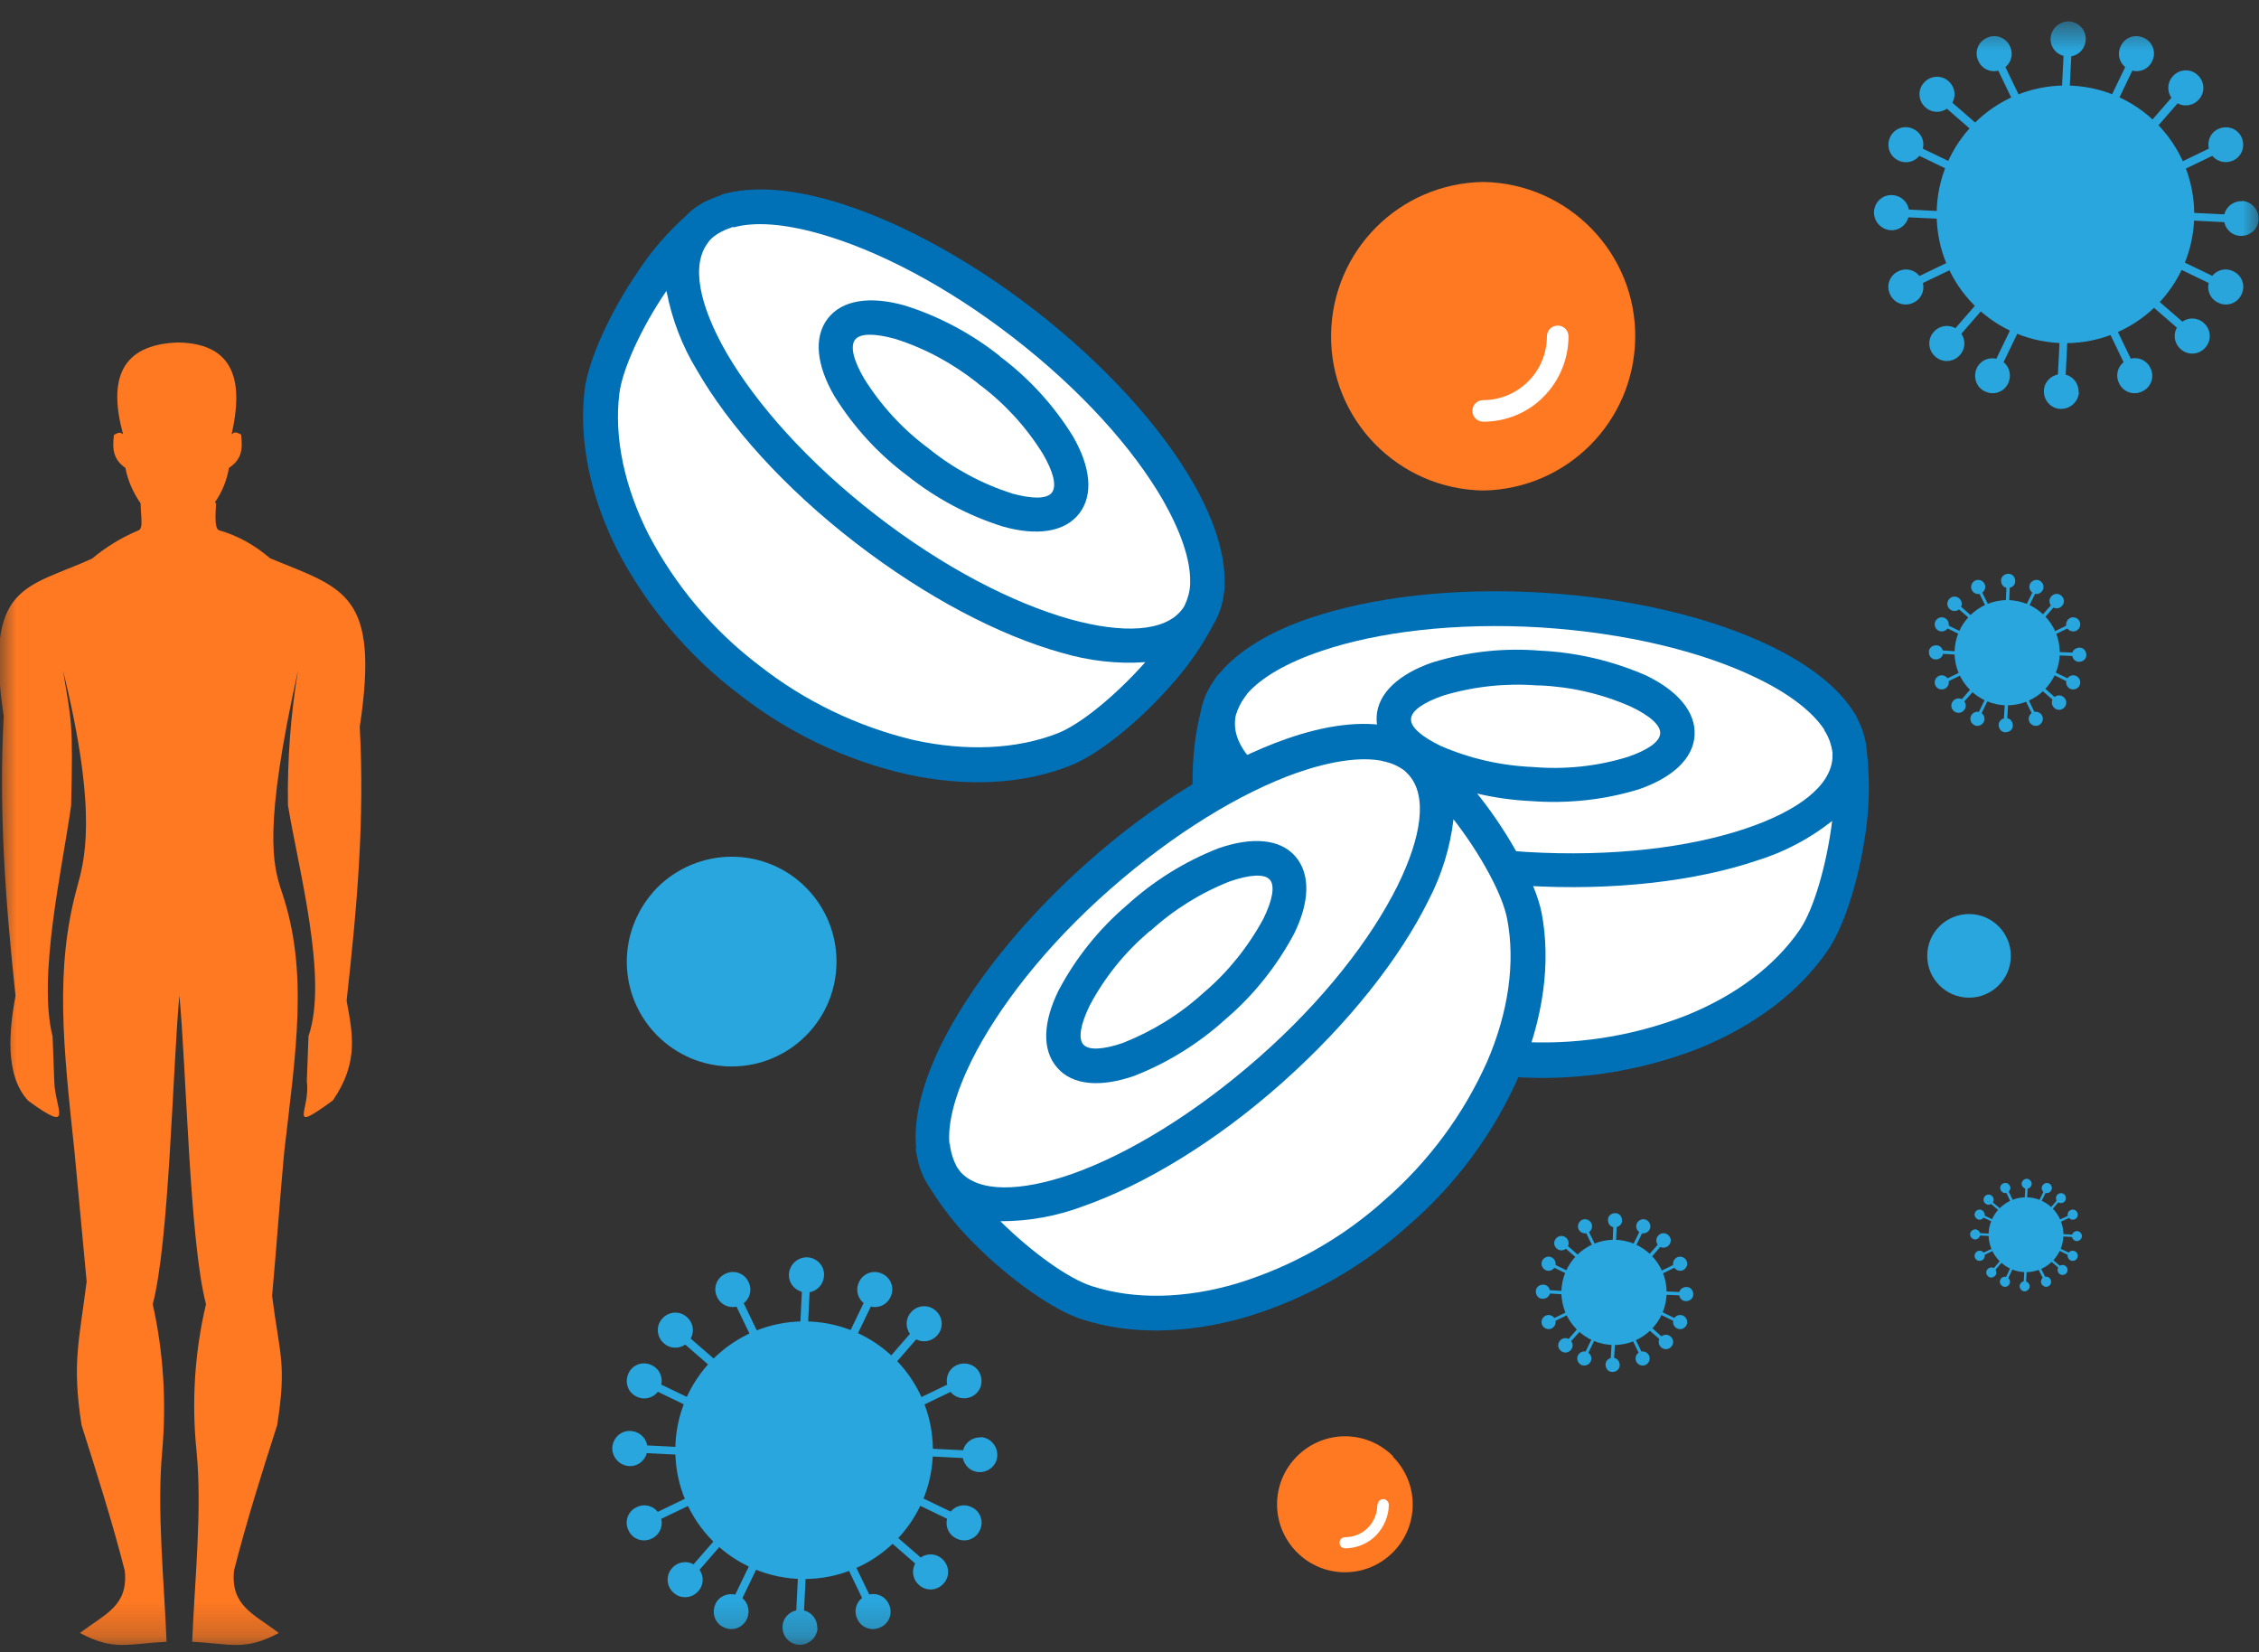 <svg width="67" height="49" viewBox="0 0 67 49" fill="none" xmlns="http://www.w3.org/2000/svg">
<rect x="0" y="0" width="67" height="49" fill="#333333" stroke="none"/>
<mask id="mask0_6533_10458" style="mask-type:luminance" maskUnits="userSpaceOnUse" x="0" y="0" width="67" height="49">
<path d="M66.99 0.626H0V48.776H66.99V0.626Z" fill="white"/>
</mask>
<g mask="url(#mask0_6533_10458)">
<path d="M62.901 1.366C62.77 1.626 62.88 1.936 63.14 2.056C63.4 2.186 63.711 2.076 63.831 1.816C63.961 1.556 63.85 1.246 63.59 1.126C63.331 0.996 63.02 1.106 62.901 1.366Z" fill="#29A6DD"/>
<path d="M62.58 2.936L62.79 3.036L63.32 1.936C63.35 1.876 63.32 1.806 63.27 1.776C63.21 1.746 63.14 1.776 63.11 1.826L62.58 2.926V2.936Z" fill="#29A6DD"/>
<path d="M59.61 1.366C59.74 1.626 59.63 1.936 59.37 2.056C59.11 2.186 58.8 2.076 58.68 1.816C58.55 1.556 58.66 1.246 58.92 1.126C59.18 0.996 59.49 1.106 59.61 1.366Z" fill="#29A6DD"/>
<path d="M59.93 2.936L59.72 3.036L59.19 1.936C59.16 1.876 59.19 1.806 59.24 1.776C59.3 1.746 59.37 1.776 59.4 1.826L59.93 2.926V2.936Z" fill="#29A6DD"/>
<path d="M62.85 11.366C62.72 11.106 62.83 10.796 63.09 10.676C63.35 10.546 63.66 10.656 63.78 10.916C63.91 11.176 63.8 11.486 63.54 11.606C63.28 11.736 62.97 11.626 62.85 11.366Z" fill="#29A6DD"/>
<path d="M62.529 9.786L62.739 9.686L63.269 10.786C63.299 10.846 63.269 10.916 63.219 10.946C63.159 10.976 63.089 10.946 63.059 10.896L62.529 9.796V9.786Z" fill="#29A6DD"/>
<path d="M59.56 11.366C59.681 11.106 59.581 10.796 59.321 10.676C59.06 10.556 58.751 10.656 58.63 10.916C58.511 11.176 58.611 11.486 58.87 11.606C59.13 11.736 59.441 11.626 59.56 11.366Z" fill="#29A6DD"/>
<path d="M59.879 9.786L59.669 9.686L59.139 10.786C59.109 10.846 59.139 10.916 59.189 10.946C59.249 10.976 59.319 10.946 59.349 10.896L59.879 9.796V9.786Z" fill="#29A6DD"/>
<path d="M66.24 4.756C65.98 4.876 65.67 4.776 65.55 4.516C65.43 4.256 65.53 3.946 65.79 3.826C66.05 3.706 66.36 3.806 66.48 4.066C66.6 4.326 66.5 4.636 66.24 4.756Z" fill="#29A6DD"/>
<path d="M64.661 5.076L64.561 4.866L65.661 4.336C65.721 4.306 65.791 4.336 65.821 4.386C65.851 4.446 65.821 4.516 65.771 4.546L64.671 5.076H64.661Z" fill="#29A6DD"/>
<path d="M66.239 8.046C65.979 7.916 65.669 8.026 65.549 8.286C65.419 8.546 65.529 8.856 65.789 8.976C66.049 9.106 66.359 8.996 66.479 8.736C66.609 8.476 66.499 8.166 66.239 8.046Z" fill="#29A6DD"/>
<path d="M64.661 7.726L64.561 7.936L65.661 8.466C65.721 8.496 65.791 8.466 65.821 8.416C65.851 8.356 65.821 8.286 65.771 8.256L64.671 7.726H64.661Z" fill="#29A6DD"/>
<path d="M56.3 4.756C56.56 4.886 56.87 4.776 56.99 4.516C57.12 4.256 57.01 3.946 56.75 3.826C56.49 3.696 56.18 3.806 56.06 4.066C55.94 4.326 56.04 4.636 56.3 4.756Z" fill="#29A6DD"/>
<path d="M57.879 5.076L57.979 4.866L56.879 4.336C56.819 4.306 56.749 4.336 56.719 4.386C56.689 4.446 56.719 4.516 56.769 4.546L57.869 5.076H57.879Z" fill="#29A6DD"/>
<path d="M56.301 8.046C56.561 7.916 56.871 8.026 56.991 8.286C57.121 8.546 57.011 8.856 56.751 8.976C56.491 9.106 56.181 8.996 56.061 8.736C55.931 8.476 56.041 8.166 56.301 8.046Z" fill="#29A6DD"/>
<path d="M57.881 7.726L57.981 7.936L56.881 8.466C56.821 8.496 56.751 8.466 56.721 8.416C56.691 8.356 56.721 8.286 56.781 8.256L57.881 7.726Z" fill="#29A6DD"/>
<path d="M60.82 1.126C60.8 1.416 61.02 1.656 61.31 1.676C61.6 1.696 61.84 1.476 61.86 1.186C61.88 0.896 61.66 0.656 61.37 0.636C61.08 0.626 60.84 0.846 60.82 1.126Z" fill="#29A6DD"/>
<path d="M61.141 2.696H61.381L61.441 1.496C61.441 1.426 61.391 1.376 61.331 1.376C61.261 1.376 61.211 1.426 61.211 1.486L61.151 2.706L61.141 2.696Z" fill="#29A6DD"/>
<path d="M57.79 2.406C58.01 2.596 58.03 2.926 57.84 3.136C57.65 3.356 57.32 3.376 57.11 3.186C56.89 2.996 56.87 2.666 57.06 2.456C57.25 2.236 57.58 2.216 57.79 2.406Z" fill="#29A6DD"/>
<path d="M58.699 3.736L58.539 3.916L57.619 3.116C57.619 3.116 57.569 2.996 57.609 2.946C57.649 2.896 57.729 2.896 57.779 2.936L58.699 3.736Z" fill="#29A6DD"/>
<path d="M64.68 10.356C64.46 10.166 64.44 9.836 64.63 9.626C64.82 9.406 65.15 9.386 65.36 9.576C65.58 9.766 65.6 10.096 65.41 10.306C65.22 10.526 64.89 10.546 64.68 10.356Z" fill="#29A6DD"/>
<path d="M63.77 9.026L63.929 8.846L64.85 9.646C64.85 9.646 64.9 9.766 64.859 9.816C64.82 9.866 64.74 9.866 64.689 9.826L63.77 9.026Z" fill="#29A6DD"/>
<path d="M61.65 11.636C61.66 11.346 61.44 11.106 61.16 11.096C60.87 11.086 60.63 11.306 60.62 11.586C60.609 11.876 60.83 12.116 61.109 12.126C61.4 12.136 61.639 11.916 61.66 11.636" fill="#29A6DD"/>
<path d="M61.329 10.056H61.089L61.029 11.256C61.029 11.326 61.079 11.376 61.139 11.376C61.209 11.376 61.259 11.326 61.259 11.266L61.319 10.046L61.329 10.056Z" fill="#29A6DD"/>
<path d="M65.22 2.946C65.03 3.166 64.7 3.186 64.49 2.996C64.27 2.806 64.25 2.476 64.44 2.266C64.63 2.046 64.96 2.026 65.17 2.216C65.39 2.406 65.41 2.736 65.22 2.946Z" fill="#29A6DD"/>
<path d="M63.889 3.856L63.709 3.696L64.509 2.776C64.509 2.776 64.629 2.726 64.679 2.776C64.729 2.816 64.729 2.896 64.689 2.946L63.889 3.866V3.856Z" fill="#29A6DD"/>
<path d="M66.499 5.966C66.209 5.956 65.969 6.176 65.959 6.456C65.949 6.746 66.169 6.986 66.449 6.996C66.739 7.006 66.979 6.786 66.989 6.506C66.999 6.216 66.779 5.976 66.499 5.956" fill="#29A6DD"/>
<path d="M64.93 6.296V6.536L66.13 6.596C66.2 6.596 66.25 6.546 66.25 6.486C66.25 6.416 66.2 6.366 66.14 6.366L64.92 6.306L64.93 6.296Z" fill="#29A6DD"/>
<path d="M56.07 6.826C56.36 6.846 56.6 6.626 56.62 6.336C56.64 6.046 56.42 5.806 56.13 5.786C55.84 5.766 55.6 5.986 55.58 6.276C55.57 6.566 55.79 6.806 56.07 6.826Z" fill="#29A6DD"/>
<path d="M57.64 6.506V6.266L56.44 6.206C56.37 6.206 56.32 6.256 56.32 6.316C56.32 6.386 56.37 6.436 56.43 6.436L57.65 6.496L57.64 6.506Z" fill="#29A6DD"/>
<path d="M57.351 9.846C57.541 9.626 57.871 9.606 58.081 9.796C58.301 9.986 58.321 10.316 58.131 10.526C57.941 10.746 57.611 10.766 57.401 10.576C57.181 10.386 57.161 10.056 57.351 9.846Z" fill="#29A6DD"/>
<path d="M58.68 8.946L58.86 9.106L58.06 10.026C58.06 10.026 57.94 10.076 57.89 10.036C57.84 9.996 57.84 9.916 57.88 9.866L58.68 8.946Z" fill="#29A6DD"/>
<path d="M57.44 6.356C57.44 8.466 59.15 10.176 61.26 10.176C63.37 10.176 65.079 8.466 65.079 6.356C65.079 4.246 63.37 2.536 61.26 2.536C59.15 2.536 57.44 4.246 57.44 6.356Z" fill="#29A6DD"/>
<path d="M60.209 17.316C60.159 17.426 60.209 17.546 60.309 17.596C60.419 17.646 60.539 17.596 60.589 17.496C60.639 17.386 60.589 17.266 60.489 17.216C60.379 17.166 60.259 17.216 60.209 17.316Z" fill="#29A6DD"/>
<path d="M60.08 17.956L60.17 17.996L60.39 17.546C60.39 17.546 60.39 17.496 60.37 17.486C60.37 17.486 60.32 17.486 60.31 17.506L60.09 17.956H60.08Z" fill="#29A6DD"/>
<path d="M58.861 17.316C58.91 17.426 58.861 17.546 58.761 17.596C58.651 17.646 58.531 17.596 58.481 17.496C58.431 17.396 58.48 17.266 58.581 17.216C58.691 17.166 58.81 17.216 58.861 17.316Z" fill="#29A6DD"/>
<path d="M58.99 17.956L58.9 17.996L58.68 17.546C58.68 17.546 58.68 17.496 58.7 17.486C58.72 17.476 58.75 17.486 58.76 17.506L58.98 17.956H58.99Z" fill="#29A6DD"/>
<path d="M60.19 21.406C60.139 21.296 60.19 21.176 60.289 21.126C60.4 21.076 60.52 21.126 60.569 21.226C60.62 21.336 60.569 21.456 60.469 21.506C60.359 21.556 60.239 21.506 60.19 21.406Z" fill="#29A6DD"/>
<path d="M60.06 20.766L60.151 20.726L60.371 21.176C60.371 21.176 60.371 21.226 60.351 21.236C60.331 21.246 60.301 21.236 60.291 21.216L60.071 20.766H60.06Z" fill="#29A6DD"/>
<path d="M58.839 21.406C58.889 21.296 58.839 21.176 58.739 21.126C58.629 21.076 58.509 21.126 58.459 21.226C58.409 21.336 58.459 21.456 58.559 21.506C58.669 21.556 58.789 21.506 58.839 21.406Z" fill="#29A6DD"/>
<path d="M58.97 20.766L58.88 20.726L58.66 21.176C58.66 21.176 58.66 21.226 58.68 21.236C58.7 21.246 58.73 21.236 58.74 21.216L58.96 20.766H58.97Z" fill="#29A6DD"/>
<path d="M61.579 18.706C61.469 18.756 61.349 18.706 61.299 18.606C61.249 18.496 61.299 18.376 61.399 18.326C61.509 18.276 61.629 18.326 61.679 18.426C61.729 18.536 61.679 18.656 61.579 18.706Z" fill="#29A6DD"/>
<path d="M60.931 18.836L60.891 18.746L61.341 18.526C61.341 18.526 61.391 18.526 61.401 18.546C61.411 18.566 61.401 18.596 61.381 18.606L60.931 18.826V18.836Z" fill="#29A6DD"/>
<path d="M61.579 20.046C61.469 19.996 61.349 20.046 61.299 20.146C61.249 20.256 61.299 20.376 61.399 20.426C61.509 20.476 61.629 20.426 61.679 20.326C61.729 20.216 61.679 20.096 61.579 20.046Z" fill="#29A6DD"/>
<path d="M60.931 19.916L60.891 20.006L61.341 20.226C61.341 20.226 61.391 20.226 61.401 20.206C61.411 20.186 61.401 20.156 61.381 20.146L60.931 19.926V19.916Z" fill="#29A6DD"/>
<path d="M57.501 18.706C57.611 18.756 57.73 18.706 57.781 18.606C57.831 18.506 57.781 18.376 57.681 18.326C57.571 18.276 57.45 18.326 57.401 18.426C57.35 18.536 57.401 18.656 57.501 18.706Z" fill="#29A6DD"/>
<path d="M58.15 18.836L58.19 18.746L57.74 18.526C57.74 18.526 57.69 18.526 57.68 18.546C57.67 18.566 57.68 18.596 57.7 18.606L58.15 18.826V18.836Z" fill="#29A6DD"/>
<path d="M57.501 20.046C57.611 19.996 57.73 20.046 57.781 20.146C57.831 20.256 57.781 20.376 57.681 20.426C57.571 20.476 57.45 20.426 57.401 20.326C57.35 20.216 57.401 20.096 57.501 20.046Z" fill="#29A6DD"/>
<path d="M58.15 19.916L58.19 20.006L57.74 20.226C57.74 20.226 57.69 20.226 57.68 20.206C57.67 20.186 57.68 20.156 57.7 20.146L58.15 19.926V19.916Z" fill="#29A6DD"/>
<path d="M59.35 17.216C59.35 17.336 59.43 17.436 59.55 17.436C59.67 17.436 59.77 17.356 59.77 17.236C59.77 17.116 59.69 17.016 59.57 17.016C59.45 17.016 59.35 17.096 59.35 17.216Z" fill="#29A6DD"/>
<path d="M59.49 17.866H59.59L59.61 17.376C59.61 17.346 59.59 17.326 59.56 17.326C59.56 17.326 59.51 17.346 59.51 17.376L59.49 17.876V17.866Z" fill="#29A6DD"/>
<path d="M58.11 17.746C58.2 17.826 58.21 17.956 58.13 18.046C58.05 18.136 57.92 18.146 57.83 18.066C57.74 17.986 57.73 17.856 57.81 17.766C57.89 17.676 58.02 17.666 58.11 17.746Z" fill="#29A6DD"/>
<path d="M58.49 18.286L58.43 18.356L58.05 18.026C58.05 18.026 58.03 17.976 58.05 17.956C58.07 17.936 58.1 17.936 58.12 17.956L58.5 18.286H58.49Z" fill="#29A6DD"/>
<path d="M60.93 20.996C60.84 20.916 60.83 20.786 60.91 20.696C60.99 20.606 61.12 20.596 61.21 20.676C61.3 20.756 61.31 20.886 61.23 20.976C61.15 21.066 61.02 21.076 60.93 20.996Z" fill="#29A6DD"/>
<path d="M60.559 20.456L60.619 20.386L60.989 20.716C60.989 20.716 61.009 20.766 60.989 20.786C60.969 20.806 60.939 20.806 60.919 20.786L60.539 20.456H60.559Z" fill="#29A6DD"/>
<path d="M59.699 21.516C59.699 21.396 59.619 21.296 59.499 21.296C59.379 21.296 59.279 21.376 59.279 21.496C59.279 21.616 59.359 21.716 59.479 21.716C59.599 21.716 59.699 21.636 59.699 21.516Z" fill="#29A6DD"/>
<path d="M59.56 20.876H59.46L59.43 21.366C59.43 21.396 59.45 21.416 59.48 21.416C59.51 21.416 59.53 21.396 59.53 21.366L59.56 20.866V20.876Z" fill="#29A6DD"/>
<path d="M61.159 17.966C61.079 18.056 60.949 18.066 60.859 17.986C60.769 17.906 60.759 17.776 60.839 17.686C60.919 17.596 61.049 17.586 61.139 17.666C61.229 17.746 61.239 17.876 61.159 17.966Z" fill="#29A6DD"/>
<path d="M60.609 18.336L60.539 18.276L60.869 17.906C60.869 17.906 60.919 17.886 60.939 17.906C60.959 17.926 60.959 17.956 60.939 17.976L60.609 18.356V18.336Z" fill="#29A6DD"/>
<path d="M61.679 19.206C61.559 19.206 61.459 19.286 61.459 19.406C61.459 19.526 61.539 19.626 61.659 19.626C61.779 19.626 61.879 19.546 61.879 19.426C61.879 19.306 61.799 19.206 61.679 19.206Z" fill="#29A6DD"/>
<path d="M61.039 19.336V19.436L61.529 19.456C61.559 19.456 61.579 19.436 61.579 19.406C61.579 19.376 61.559 19.356 61.529 19.356L61.029 19.336H61.039Z" fill="#29A6DD"/>
<path d="M57.409 19.556C57.529 19.556 57.629 19.476 57.629 19.356C57.629 19.236 57.549 19.136 57.429 19.136C57.309 19.136 57.209 19.216 57.209 19.336C57.209 19.456 57.289 19.556 57.409 19.556Z" fill="#29A6DD"/>
<path d="M58.05 19.416V19.316L57.56 19.286C57.53 19.286 57.51 19.306 57.51 19.336C57.51 19.366 57.53 19.386 57.56 19.386L58.06 19.416H58.05Z" fill="#29A6DD"/>
<path d="M57.929 20.786C58.009 20.696 58.139 20.686 58.229 20.766C58.319 20.846 58.329 20.976 58.249 21.066C58.169 21.156 58.039 21.166 57.949 21.086C57.859 21.006 57.849 20.876 57.929 20.786Z" fill="#29A6DD"/>
<path d="M58.48 20.416L58.55 20.476L58.22 20.846C58.22 20.846 58.17 20.866 58.15 20.846C58.13 20.826 58.13 20.796 58.15 20.776L58.48 20.396V20.416Z" fill="#29A6DD"/>
<path d="M57.971 19.356C57.971 20.216 58.671 20.916 59.531 20.916C60.391 20.916 61.091 20.216 61.091 19.356C61.091 18.496 60.391 17.796 59.531 17.796C58.671 17.796 57.971 18.496 57.971 19.356Z" fill="#29A6DD"/>
<path d="M48.549 36.276C48.499 36.386 48.549 36.506 48.649 36.556C48.759 36.606 48.879 36.556 48.929 36.456C48.979 36.346 48.929 36.226 48.829 36.176C48.719 36.126 48.599 36.176 48.549 36.276Z" fill="#29A6DD"/>
<path d="M48.42 36.926L48.51 36.966L48.73 36.516C48.73 36.516 48.73 36.466 48.71 36.456C48.71 36.456 48.66 36.456 48.65 36.476L48.43 36.926H48.42Z" fill="#29A6DD"/>
<path d="M47.2 36.276C47.25 36.386 47.2 36.506 47.1 36.556C46.99 36.606 46.87 36.556 46.82 36.456C46.77 36.356 46.82 36.226 46.92 36.176C47.03 36.126 47.15 36.176 47.2 36.276Z" fill="#29A6DD"/>
<path d="M47.33 36.926L47.239 36.966L47.02 36.516C47.02 36.516 47.02 36.466 47.039 36.456C47.059 36.446 47.09 36.456 47.099 36.476L47.319 36.926H47.33Z" fill="#29A6DD"/>
<path d="M48.529 40.376C48.479 40.266 48.529 40.146 48.629 40.096C48.739 40.046 48.859 40.096 48.909 40.196C48.959 40.306 48.909 40.426 48.809 40.476C48.699 40.526 48.579 40.476 48.529 40.376Z" fill="#29A6DD"/>
<path d="M48.4 39.726L48.49 39.686L48.71 40.136C48.71 40.136 48.71 40.186 48.69 40.196C48.67 40.206 48.64 40.196 48.63 40.176L48.41 39.726H48.4Z" fill="#29A6DD"/>
<path d="M47.179 40.376C47.229 40.266 47.179 40.146 47.079 40.096C46.969 40.046 46.849 40.096 46.799 40.196C46.749 40.306 46.799 40.426 46.899 40.476C47.009 40.526 47.129 40.476 47.179 40.376Z" fill="#29A6DD"/>
<path d="M47.31 39.726L47.22 39.686L47 40.136C47 40.136 47 40.186 47.02 40.196C47.04 40.206 47.07 40.196 47.08 40.176L47.3 39.726H47.31Z" fill="#29A6DD"/>
<path d="M49.921 37.666C49.811 37.716 49.691 37.666 49.641 37.566C49.591 37.456 49.641 37.336 49.741 37.286C49.851 37.236 49.971 37.286 50.021 37.386C50.071 37.496 50.021 37.616 49.921 37.666Z" fill="#29A6DD"/>
<path d="M49.27 37.796L49.23 37.706L49.681 37.486C49.681 37.486 49.73 37.486 49.74 37.506C49.751 37.526 49.74 37.556 49.721 37.566L49.27 37.786V37.796Z" fill="#29A6DD"/>
<path d="M49.921 39.016C49.811 38.966 49.691 39.016 49.641 39.116C49.591 39.226 49.641 39.346 49.741 39.396C49.851 39.446 49.971 39.396 50.021 39.296C50.071 39.186 50.021 39.066 49.921 39.016Z" fill="#29A6DD"/>
<path d="M49.27 38.886L49.23 38.976L49.681 39.196C49.681 39.196 49.73 39.196 49.74 39.176C49.751 39.156 49.74 39.126 49.721 39.116L49.27 38.896V38.886Z" fill="#29A6DD"/>
<path d="M45.84 37.666C45.95 37.716 46.07 37.666 46.12 37.566C46.17 37.466 46.12 37.336 46.02 37.286C45.91 37.236 45.79 37.286 45.74 37.386C45.69 37.496 45.74 37.616 45.84 37.666Z" fill="#29A6DD"/>
<path d="M46.489 37.796L46.529 37.706L46.08 37.486C46.08 37.486 46.029 37.486 46.02 37.506C46.01 37.526 46.02 37.556 46.04 37.566L46.489 37.786V37.796Z" fill="#29A6DD"/>
<path d="M45.84 39.016C45.95 38.966 46.07 39.016 46.12 39.116C46.17 39.226 46.12 39.346 46.02 39.396C45.91 39.446 45.79 39.396 45.74 39.296C45.69 39.186 45.74 39.066 45.84 39.016Z" fill="#29A6DD"/>
<path d="M46.489 38.886L46.529 38.976L46.08 39.196C46.08 39.196 46.029 39.196 46.02 39.176C46.01 39.156 46.02 39.126 46.04 39.116L46.489 38.896V38.886Z" fill="#29A6DD"/>
<path d="M47.69 36.176C47.69 36.296 47.77 36.396 47.889 36.396C48.01 36.396 48.109 36.316 48.109 36.196C48.109 36.076 48.029 35.976 47.91 35.976C47.789 35.976 47.69 36.056 47.69 36.176Z" fill="#29A6DD"/>
<path d="M47.83 36.826H47.93L47.95 36.336C47.95 36.306 47.93 36.286 47.9 36.286C47.9 36.286 47.85 36.306 47.85 36.336L47.83 36.836V36.826Z" fill="#29A6DD"/>
<path d="M46.45 36.706C46.54 36.786 46.55 36.916 46.47 37.006C46.39 37.096 46.26 37.106 46.17 37.026C46.08 36.946 46.07 36.816 46.15 36.726C46.23 36.636 46.36 36.626 46.45 36.706Z" fill="#29A6DD"/>
<path d="M46.83 37.246L46.77 37.316L46.39 36.986C46.39 36.986 46.37 36.936 46.39 36.916C46.41 36.896 46.44 36.896 46.46 36.916L46.84 37.246H46.83Z" fill="#29A6DD"/>
<path d="M49.27 39.956C49.18 39.876 49.17 39.746 49.25 39.656C49.33 39.566 49.46 39.556 49.55 39.636C49.64 39.716 49.65 39.846 49.57 39.936C49.49 40.026 49.36 40.036 49.27 39.956Z" fill="#29A6DD"/>
<path d="M48.899 39.416L48.959 39.346L49.329 39.676C49.329 39.676 49.349 39.726 49.329 39.746C49.309 39.766 49.279 39.766 49.259 39.746L48.879 39.416H48.899Z" fill="#29A6DD"/>
<path d="M48.039 40.486C48.039 40.366 47.959 40.266 47.839 40.266C47.719 40.266 47.619 40.346 47.619 40.466C47.619 40.586 47.699 40.686 47.819 40.686C47.939 40.686 48.039 40.606 48.039 40.486Z" fill="#29A6DD"/>
<path d="M47.9 39.836H47.8L47.77 40.326C47.77 40.356 47.789 40.376 47.819 40.376C47.849 40.376 47.87 40.356 47.87 40.326L47.9 39.826V39.836Z" fill="#29A6DD"/>
<path d="M49.499 36.926C49.419 37.016 49.289 37.026 49.199 36.946C49.109 36.866 49.099 36.736 49.179 36.646C49.259 36.556 49.389 36.546 49.479 36.626C49.569 36.706 49.579 36.836 49.499 36.926Z" fill="#29A6DD"/>
<path d="M48.949 37.296L48.879 37.236L49.209 36.866C49.209 36.866 49.259 36.846 49.279 36.866C49.299 36.886 49.299 36.916 49.279 36.936L48.949 37.316V37.296Z" fill="#29A6DD"/>
<path d="M50.021 38.166C49.901 38.166 49.801 38.246 49.801 38.366C49.801 38.486 49.881 38.586 50.001 38.586C50.121 38.586 50.221 38.506 50.221 38.386C50.221 38.266 50.141 38.166 50.021 38.166Z" fill="#29A6DD"/>
<path d="M49.379 38.296V38.396L49.869 38.416C49.899 38.416 49.919 38.396 49.919 38.366C49.919 38.336 49.899 38.316 49.869 38.316L49.369 38.296H49.379Z" fill="#29A6DD"/>
<path d="M45.751 38.516C45.871 38.516 45.971 38.436 45.971 38.316C45.971 38.196 45.891 38.096 45.771 38.096C45.651 38.096 45.551 38.176 45.551 38.296C45.551 38.416 45.631 38.516 45.751 38.516Z" fill="#29A6DD"/>
<path d="M46.39 38.386V38.286L45.9 38.256C45.87 38.256 45.85 38.276 45.85 38.306C45.85 38.336 45.87 38.356 45.9 38.356L46.4 38.386H46.39Z" fill="#29A6DD"/>
<path d="M46.269 39.756C46.349 39.666 46.479 39.656 46.569 39.736C46.659 39.816 46.669 39.946 46.589 40.036C46.509 40.126 46.379 40.136 46.289 40.056C46.199 39.976 46.189 39.846 46.269 39.756Z" fill="#29A6DD"/>
<path d="M46.82 39.386L46.89 39.446L46.56 39.816C46.56 39.816 46.51 39.836 46.49 39.816C46.47 39.796 46.47 39.766 46.49 39.746L46.82 39.366V39.386Z" fill="#29A6DD"/>
<path d="M46.31 38.326C46.31 39.186 47.011 39.886 47.871 39.886C48.731 39.886 49.431 39.186 49.431 38.326C49.431 37.466 48.731 36.766 47.871 36.766C47.011 36.766 46.31 37.466 46.31 38.326Z" fill="#29A6DD"/>
<path d="M60.571 35.166C60.531 35.246 60.571 35.336 60.641 35.366C60.721 35.406 60.811 35.366 60.841 35.296C60.881 35.216 60.841 35.126 60.771 35.096C60.701 35.056 60.611 35.096 60.571 35.166Z" fill="#29A6DD"/>
<path d="M60.471 35.626L60.531 35.656L60.691 35.336C60.691 35.336 60.691 35.296 60.671 35.286C60.651 35.286 60.631 35.286 60.621 35.306L60.471 35.626Z" fill="#29A6DD"/>
<path d="M59.61 35.166C59.65 35.236 59.61 35.326 59.54 35.366C59.47 35.406 59.37 35.366 59.34 35.296C59.3 35.216 59.34 35.126 59.41 35.096C59.49 35.056 59.58 35.096 59.61 35.166Z" fill="#29A6DD"/>
<path d="M59.7 35.626L59.64 35.656L59.49 35.336C59.49 35.336 59.49 35.296 59.51 35.286C59.51 35.286 59.55 35.286 59.56 35.296L59.71 35.616L59.7 35.626Z" fill="#29A6DD"/>
<path d="M60.549 38.076C60.509 37.996 60.549 37.906 60.619 37.876C60.699 37.836 60.789 37.876 60.819 37.946C60.859 38.026 60.819 38.116 60.749 38.146C60.679 38.186 60.589 38.146 60.549 38.076Z" fill="#29A6DD"/>
<path d="M60.459 37.616L60.519 37.586L60.679 37.906C60.679 37.906 60.679 37.946 60.659 37.956C60.659 37.956 60.619 37.956 60.609 37.946L60.449 37.626L60.459 37.616Z" fill="#29A6DD"/>
<path d="M59.6 38.076C59.64 38.006 59.6 37.916 59.53 37.876C59.45 37.836 59.36 37.876 59.33 37.946C59.29 38.026 59.33 38.106 59.4 38.146C59.48 38.186 59.57 38.146 59.6 38.076Z" fill="#29A6DD"/>
<path d="M59.691 37.616L59.63 37.586L59.48 37.906C59.48 37.906 59.48 37.946 59.501 37.956C59.501 37.956 59.541 37.956 59.55 37.936L59.7 37.616H59.691Z" fill="#29A6DD"/>
<path d="M61.54 36.156C61.47 36.196 61.38 36.156 61.34 36.086C61.3 36.006 61.34 35.916 61.41 35.886C61.49 35.846 61.58 35.886 61.61 35.956C61.65 36.036 61.61 36.126 61.54 36.156Z" fill="#29A6DD"/>
<path d="M61.081 36.246L61.051 36.186L61.371 36.036C61.371 36.036 61.411 36.036 61.421 36.046C61.421 36.066 61.421 36.086 61.411 36.096L61.091 36.246H61.081Z" fill="#29A6DD"/>
<path d="M61.54 37.106C61.46 37.066 61.37 37.106 61.34 37.176C61.3 37.256 61.34 37.346 61.41 37.376C61.49 37.416 61.58 37.376 61.61 37.306C61.65 37.226 61.61 37.136 61.54 37.106Z" fill="#29A6DD"/>
<path d="M61.081 37.016L61.051 37.076L61.371 37.236C61.371 37.236 61.411 37.236 61.421 37.216C61.421 37.196 61.421 37.176 61.401 37.166L61.081 37.016Z" fill="#29A6DD"/>
<path d="M58.65 36.156C58.72 36.196 58.81 36.156 58.85 36.086C58.89 36.016 58.85 35.926 58.78 35.886C58.7 35.846 58.61 35.886 58.58 35.956C58.54 36.026 58.58 36.116 58.65 36.156Z" fill="#29A6DD"/>
<path d="M59.109 36.246L59.139 36.186L58.819 36.026C58.819 36.026 58.779 36.026 58.77 36.036C58.77 36.056 58.77 36.076 58.779 36.086L59.099 36.236L59.109 36.246Z" fill="#29A6DD"/>
<path d="M58.65 37.106C58.73 37.066 58.82 37.106 58.85 37.176C58.89 37.256 58.85 37.346 58.78 37.376C58.7 37.416 58.61 37.376 58.58 37.306C58.54 37.236 58.58 37.136 58.65 37.106Z" fill="#29A6DD"/>
<path d="M59.109 37.016L59.139 37.076L58.819 37.236C58.819 37.236 58.779 37.236 58.77 37.216C58.77 37.196 58.77 37.176 58.789 37.166L59.109 37.016Z" fill="#29A6DD"/>
<path d="M59.959 35.096C59.959 35.176 60.019 35.246 60.099 35.256C60.179 35.256 60.249 35.196 60.259 35.116C60.259 35.036 60.199 34.966 60.119 34.956C60.039 34.956 59.969 35.016 59.959 35.096Z" fill="#29A6DD"/>
<path d="M60.051 35.556H60.121L60.141 35.206C60.141 35.186 60.131 35.176 60.111 35.166C60.091 35.166 60.081 35.176 60.071 35.196L60.051 35.546V35.556Z" fill="#29A6DD"/>
<path d="M59.08 35.466C59.14 35.516 59.15 35.616 59.09 35.676C59.04 35.736 58.94 35.746 58.88 35.686C58.82 35.636 58.81 35.536 58.87 35.476C58.92 35.416 59.02 35.406 59.08 35.466Z" fill="#29A6DD"/>
<path d="M59.341 35.856L59.291 35.906L59.021 35.676C59.021 35.676 59.001 35.646 59.021 35.626C59.031 35.616 59.051 35.606 59.071 35.626L59.341 35.856Z" fill="#29A6DD"/>
<path d="M61.079 37.776C61.019 37.726 61.009 37.626 61.059 37.566C61.109 37.506 61.209 37.496 61.269 37.546C61.329 37.596 61.339 37.696 61.289 37.756C61.239 37.816 61.139 37.826 61.079 37.776Z" fill="#29A6DD"/>
<path d="M60.82 37.396L60.87 37.346L61.14 37.576C61.14 37.576 61.16 37.606 61.14 37.626C61.13 37.636 61.11 37.646 61.09 37.626L60.82 37.396Z" fill="#29A6DD"/>
<path d="M60.2 38.156C60.2 38.076 60.14 38.006 60.06 37.996C59.98 37.986 59.91 38.056 59.9 38.136C59.9 38.216 59.96 38.286 60.04 38.296C60.12 38.296 60.19 38.236 60.2 38.156Z" fill="#29A6DD"/>
<path d="M60.109 37.696H60.039L60.02 38.046C60.02 38.066 60.029 38.076 60.05 38.086C60.069 38.086 60.08 38.076 60.09 38.056L60.109 37.706V37.696Z" fill="#29A6DD"/>
<path d="M61.24 35.626C61.191 35.686 61.09 35.696 61.031 35.646C60.971 35.596 60.961 35.496 61.011 35.436C61.06 35.376 61.16 35.366 61.221 35.416C61.281 35.466 61.291 35.566 61.24 35.626Z" fill="#29A6DD"/>
<path d="M60.851 35.886L60.801 35.836L61.031 35.566C61.031 35.566 61.061 35.546 61.081 35.566C61.091 35.576 61.101 35.596 61.081 35.616L60.851 35.886Z" fill="#29A6DD"/>
<path d="M61.609 36.506C61.529 36.506 61.459 36.566 61.449 36.646C61.449 36.726 61.509 36.796 61.589 36.806C61.669 36.806 61.739 36.746 61.749 36.666C61.749 36.586 61.689 36.516 61.609 36.506Z" fill="#29A6DD"/>
<path d="M61.16 36.596V36.666L61.51 36.686C61.53 36.686 61.54 36.676 61.55 36.656C61.55 36.636 61.54 36.616 61.52 36.616L61.17 36.596H61.16Z" fill="#29A6DD"/>
<path d="M58.58 36.756C58.66 36.756 58.73 36.686 58.73 36.606C58.73 36.526 58.67 36.466 58.59 36.456C58.51 36.456 58.44 36.516 58.43 36.596C58.43 36.676 58.49 36.746 58.57 36.756" fill="#29A6DD"/>
<path d="M59.04 36.656V36.586L58.69 36.566C58.67 36.566 58.66 36.576 58.65 36.596C58.65 36.616 58.66 36.626 58.68 36.636L59.03 36.656H59.04Z" fill="#29A6DD"/>
<path d="M58.95 37.636C59.011 37.576 59.1 37.566 59.16 37.626C59.221 37.686 59.23 37.776 59.17 37.836C59.111 37.896 59.02 37.906 58.961 37.846C58.901 37.796 58.891 37.696 58.95 37.636Z" fill="#29A6DD"/>
<path d="M59.339 37.366L59.389 37.416L59.159 37.686C59.159 37.686 59.129 37.706 59.109 37.686C59.099 37.676 59.089 37.656 59.109 37.636L59.339 37.366Z" fill="#29A6DD"/>
<path d="M58.98 36.616C58.98 37.226 59.48 37.726 60.09 37.726C60.7 37.726 61.2 37.226 61.2 36.616C61.2 36.006 60.7 35.506 60.09 35.506C59.48 35.506 58.98 36.006 58.98 36.616Z" fill="#29A6DD"/>
<path d="M25.48 38.016C25.351 38.276 25.46 38.586 25.721 38.706C25.98 38.836 26.291 38.726 26.41 38.466C26.541 38.206 26.43 37.896 26.171 37.776C25.91 37.646 25.601 37.756 25.48 38.016Z" fill="#29A6DD"/>
<path d="M25.16 39.596L25.37 39.696L25.9 38.596C25.93 38.536 25.9 38.466 25.85 38.436C25.79 38.406 25.72 38.436 25.69 38.486L25.16 39.586V39.596Z" fill="#29A6DD"/>
<path d="M22.2 38.016C22.33 38.276 22.22 38.586 21.96 38.706C21.7 38.836 21.39 38.726 21.27 38.466C21.14 38.206 21.25 37.896 21.51 37.776C21.77 37.646 22.08 37.756 22.2 38.016Z" fill="#29A6DD"/>
<path d="M22.51 39.596L22.3 39.696L21.77 38.596C21.74 38.536 21.77 38.466 21.82 38.436C21.88 38.406 21.95 38.436 21.98 38.486L22.51 39.586V39.596Z" fill="#29A6DD"/>
<path d="M25.43 48.016C25.3 47.756 25.41 47.446 25.67 47.326C25.93 47.196 26.24 47.306 26.36 47.566C26.49 47.826 26.38 48.136 26.12 48.256C25.86 48.386 25.55 48.276 25.43 48.016Z" fill="#29A6DD"/>
<path d="M25.119 46.446L25.329 46.346L25.859 47.446C25.889 47.506 25.859 47.576 25.809 47.606C25.749 47.636 25.679 47.606 25.649 47.556L25.119 46.456V46.446Z" fill="#29A6DD"/>
<path d="M22.15 48.016C22.27 47.756 22.17 47.446 21.91 47.326C21.65 47.206 21.34 47.306 21.22 47.566C21.1 47.826 21.2 48.136 21.46 48.256C21.72 48.386 22.03 48.276 22.15 48.016Z" fill="#29A6DD"/>
<path d="M22.471 46.446L22.261 46.346L21.731 47.446C21.701 47.506 21.731 47.576 21.781 47.606C21.841 47.636 21.911 47.606 21.941 47.556L22.471 46.456V46.446Z" fill="#29A6DD"/>
<path d="M28.82 41.416C28.561 41.536 28.25 41.436 28.131 41.176C28.011 40.916 28.11 40.606 28.37 40.486C28.631 40.366 28.941 40.466 29.061 40.726C29.18 40.986 29.081 41.296 28.82 41.416Z" fill="#29A6DD"/>
<path d="M27.25 41.726L27.15 41.516L28.25 40.986C28.31 40.956 28.38 40.986 28.41 41.036C28.44 41.096 28.41 41.166 28.36 41.196L27.26 41.726H27.25Z" fill="#29A6DD"/>
<path d="M28.819 44.696C28.559 44.566 28.249 44.676 28.129 44.936C27.999 45.196 28.109 45.506 28.369 45.626C28.629 45.756 28.939 45.646 29.059 45.386C29.189 45.126 29.079 44.816 28.819 44.696Z" fill="#29A6DD"/>
<path d="M27.25 44.376L27.15 44.586L28.25 45.116C28.31 45.146 28.38 45.116 28.41 45.066C28.44 45.006 28.41 44.936 28.36 44.906L27.26 44.376H27.25Z" fill="#29A6DD"/>
<path d="M18.88 41.416C19.14 41.546 19.45 41.436 19.57 41.176C19.7 40.916 19.59 40.606 19.33 40.486C19.07 40.356 18.76 40.466 18.64 40.726C18.52 40.986 18.62 41.296 18.88 41.416Z" fill="#29A6DD"/>
<path d="M20.459 41.726L20.559 41.516L19.459 40.986C19.399 40.956 19.329 40.986 19.299 41.036C19.269 41.096 19.299 41.166 19.349 41.196L20.449 41.726H20.459Z" fill="#29A6DD"/>
<path d="M18.881 44.696C19.141 44.566 19.451 44.676 19.571 44.936C19.701 45.196 19.591 45.506 19.331 45.626C19.071 45.756 18.761 45.646 18.641 45.386C18.511 45.126 18.621 44.816 18.881 44.696Z" fill="#29A6DD"/>
<path d="M20.459 44.376L20.559 44.586L19.459 45.116C19.399 45.146 19.329 45.116 19.299 45.066C19.269 45.006 19.299 44.936 19.359 44.906L20.459 44.376Z" fill="#29A6DD"/>
<path d="M23.4 37.776C23.38 38.066 23.6 38.306 23.89 38.326C24.18 38.346 24.42 38.126 24.44 37.836C24.46 37.546 24.24 37.306 23.95 37.286C23.66 37.276 23.42 37.496 23.4 37.776Z" fill="#29A6DD"/>
<path d="M23.721 39.356H23.961L24.021 38.156C24.021 38.086 23.971 38.036 23.911 38.036C23.841 38.036 23.791 38.086 23.791 38.146L23.731 39.366L23.721 39.356Z" fill="#29A6DD"/>
<path d="M20.37 39.056C20.59 39.246 20.61 39.576 20.42 39.786C20.23 40.006 19.9 40.026 19.69 39.836C19.47 39.646 19.45 39.316 19.64 39.106C19.83 38.886 20.16 38.866 20.37 39.056Z" fill="#29A6DD"/>
<path d="M21.279 40.386L21.119 40.566L20.199 39.766C20.199 39.766 20.149 39.646 20.189 39.596C20.229 39.546 20.309 39.546 20.359 39.586L21.279 40.386Z" fill="#29A6DD"/>
<path d="M27.26 47.006C27.04 46.816 27.02 46.486 27.21 46.276C27.4 46.056 27.73 46.036 27.94 46.226C28.16 46.416 28.18 46.746 27.99 46.956C27.8 47.176 27.47 47.196 27.26 47.006Z" fill="#29A6DD"/>
<path d="M26.35 45.676L26.51 45.496L27.43 46.296C27.43 46.296 27.48 46.416 27.44 46.466C27.4 46.516 27.32 46.516 27.27 46.476L26.35 45.676Z" fill="#29A6DD"/>
<path d="M24.239 48.286C24.249 47.996 24.029 47.756 23.749 47.746C23.459 47.736 23.219 47.956 23.209 48.236C23.199 48.526 23.419 48.766 23.699 48.776C23.989 48.786 24.229 48.566 24.249 48.286" fill="#29A6DD"/>
<path d="M23.909 46.716H23.669L23.609 47.916C23.609 47.986 23.659 48.036 23.719 48.036C23.789 48.036 23.839 47.986 23.839 47.926L23.899 46.706L23.909 46.716Z" fill="#29A6DD"/>
<path d="M27.8 39.596C27.61 39.816 27.28 39.836 27.07 39.646C26.851 39.456 26.831 39.126 27.02 38.916C27.21 38.696 27.541 38.676 27.75 38.866C27.971 39.056 27.991 39.386 27.8 39.596Z" fill="#29A6DD"/>
<path d="M26.481 40.506L26.301 40.346L27.101 39.426C27.101 39.426 27.221 39.376 27.271 39.426C27.321 39.466 27.321 39.546 27.281 39.596L26.481 40.516V40.506Z" fill="#29A6DD"/>
<path d="M29.089 42.626C28.799 42.616 28.559 42.836 28.549 43.116C28.539 43.406 28.759 43.646 29.039 43.656C29.329 43.666 29.569 43.446 29.579 43.166C29.589 42.876 29.369 42.636 29.089 42.616" fill="#29A6DD"/>
<path d="M27.51 42.946V43.186L28.71 43.246C28.78 43.246 28.83 43.196 28.83 43.136C28.83 43.066 28.78 43.016 28.72 43.016L27.5 42.956L27.51 42.946Z" fill="#29A6DD"/>
<path d="M18.651 43.476C18.941 43.496 19.18 43.276 19.201 42.986C19.221 42.696 19 42.456 18.71 42.436C18.421 42.416 18.18 42.636 18.16 42.926C18.151 43.216 18.37 43.456 18.651 43.476Z" fill="#29A6DD"/>
<path d="M20.23 43.156V42.916L19.03 42.856C18.96 42.856 18.91 42.906 18.91 42.966C18.91 43.036 18.96 43.086 19.02 43.086L20.24 43.146L20.23 43.156Z" fill="#29A6DD"/>
<path d="M19.931 46.506C20.121 46.286 20.451 46.266 20.661 46.456C20.881 46.646 20.901 46.976 20.711 47.186C20.521 47.406 20.191 47.426 19.981 47.236C19.761 47.046 19.741 46.716 19.931 46.506Z" fill="#29A6DD"/>
<path d="M21.261 45.596L21.441 45.756L20.64 46.676C20.64 46.676 20.52 46.726 20.471 46.686C20.421 46.646 20.421 46.566 20.46 46.516L21.261 45.596Z" fill="#29A6DD"/>
<path d="M20.029 43.006C20.029 45.116 21.739 46.826 23.849 46.826C25.959 46.826 27.669 45.116 27.669 43.006C27.669 40.896 25.959 39.186 23.849 39.186C21.739 39.186 20.029 40.896 20.029 43.006Z" fill="#29A6DD"/>
<path d="M43.989 5.396C46.519 5.436 48.539 7.516 48.499 10.036C48.459 12.516 46.469 14.506 43.989 14.546C41.459 14.506 39.439 12.426 39.479 9.906C39.519 7.426 41.509 5.436 43.989 5.396Z" fill="#FF7922"/>
<path d="M46.77 7.196C45.23 5.656 42.75 5.656 41.21 7.196C39.67 8.736 39.67 11.226 41.21 12.756C41.95 13.496 42.95 13.906 43.99 13.906C46.16 13.906 47.92 12.146 47.92 9.976C47.92 8.936 47.51 7.936 46.77 7.196Z" fill="#FF7922"/>
<path d="M45.88 9.976C45.88 9.796 46.02 9.656 46.2 9.656C46.38 9.656 46.52 9.796 46.52 9.976C46.52 10.646 46.25 11.296 45.78 11.766C45.31 12.246 44.66 12.506 43.99 12.506C43.81 12.506 43.67 12.356 43.67 12.186C43.67 12.006 43.81 11.866 43.99 11.866C44.49 11.866 44.97 11.666 45.33 11.306C45.68 10.956 45.88 10.476 45.88 9.976Z" fill="white"/>
<path d="M21.7 25.406C23.42 25.406 24.81 26.796 24.81 28.516C24.81 30.236 23.42 31.626 21.7 31.626C19.98 31.626 18.59 30.236 18.59 28.516C18.59 27.696 18.92 26.906 19.5 26.316C20.08 25.736 20.88 25.406 21.7 25.406Z" fill="#29A6DD"/>
<path d="M23.441 26.776C22.48 25.816 20.91 25.816 19.951 26.776C18.991 27.736 18.991 29.306 19.951 30.266C20.91 31.226 22.48 31.226 23.441 30.266C23.901 29.806 24.16 29.176 24.16 28.526C24.16 27.866 23.901 27.246 23.441 26.776Z" fill="#29A6DD"/>
<path d="M21.399 5.766C21.399 5.766 21.429 5.766 21.449 5.756C22.289 5.526 23.359 5.586 24.569 5.926C26.399 6.436 28.579 7.566 30.689 9.196C32.789 10.826 34.429 12.656 35.379 14.306C36.009 15.396 36.339 16.426 36.319 17.296V17.336C36.319 17.426 36.319 17.506 36.299 17.596C36.259 17.926 36.159 18.236 35.989 18.516C35.659 19.146 35.259 19.726 34.789 20.256C33.829 21.366 32.589 22.376 31.739 22.706C30.329 23.266 28.629 23.346 26.869 22.956C25.049 22.536 23.349 21.716 21.889 20.566C20.409 19.436 19.189 17.996 18.319 16.336C17.509 14.736 17.159 13.066 17.339 11.566C17.449 10.666 18.119 9.206 18.959 7.996C19.349 7.406 19.819 6.876 20.339 6.406C20.559 6.176 20.829 5.996 21.129 5.886C21.219 5.846 21.299 5.816 21.399 5.786V5.766Z" fill="#0071B7"/>
<path d="M21.749 6.726C21.749 6.726 21.699 6.746 21.669 6.756C21.459 6.826 21.269 6.926 21.109 7.066C21.069 7.106 21.029 7.146 20.999 7.196C20.489 7.856 20.739 9.056 21.549 10.466C22.439 11.996 23.979 13.726 25.979 15.276C27.979 16.826 30.039 17.886 31.749 18.366C33.309 18.796 34.539 18.736 35.049 18.086C35.079 18.046 35.119 17.996 35.139 17.946C35.229 17.756 35.289 17.546 35.299 17.326C35.299 17.296 35.299 17.266 35.299 17.246C35.309 16.596 35.019 15.756 34.489 14.826C33.599 13.286 32.059 11.566 30.059 10.016C28.059 8.466 25.999 7.406 24.289 6.926C23.259 6.636 22.379 6.566 21.749 6.746V6.726Z" fill="white"/>
<path d="M19.759 8.636C19.029 9.706 18.459 10.946 18.369 11.676C18.209 12.976 18.519 14.436 19.239 15.856C20.039 17.376 21.149 18.696 22.519 19.736C23.869 20.796 25.429 21.546 27.099 21.946C28.649 22.286 30.139 22.226 31.369 21.746C32.059 21.476 33.109 20.606 33.969 19.636C33.129 19.696 32.289 19.596 31.479 19.356C29.649 18.846 27.469 17.716 25.359 16.086C23.249 14.456 21.619 12.626 20.669 10.976C20.229 10.256 19.929 9.466 19.769 8.636H19.759Z" fill="white"/>
<path d="M29.651 10.566C30.521 11.216 31.251 12.016 31.821 12.936C32.341 13.836 32.441 14.666 32.011 15.226C31.581 15.786 30.741 15.896 29.751 15.616C28.721 15.296 27.751 14.776 26.911 14.106C26.041 13.456 25.311 12.656 24.741 11.736C24.221 10.836 24.121 10.006 24.551 9.446C24.981 8.886 25.821 8.776 26.821 9.056C27.851 9.376 28.821 9.896 29.661 10.566" fill="#0071B7"/>
<path d="M29.049 11.406C29.049 11.406 29.009 11.376 28.989 11.356C28.259 10.776 27.429 10.326 26.539 10.046C25.949 9.886 25.509 9.876 25.359 10.076C25.209 10.276 25.319 10.696 25.629 11.226C26.129 12.026 26.779 12.736 27.539 13.296C28.279 13.896 29.119 14.346 30.019 14.636C30.609 14.796 31.049 14.806 31.199 14.606C31.349 14.406 31.239 13.986 30.929 13.456C30.439 12.666 29.799 11.966 29.049 11.406Z" fill="white"/>
<path d="M36.159 19.986C36.159 19.986 36.179 19.956 36.189 19.946C36.749 19.286 37.669 18.726 38.859 18.326C40.659 17.716 43.099 17.416 45.749 17.576C48.409 17.736 50.789 18.326 52.509 19.156C53.649 19.706 54.499 20.366 54.969 21.096L54.989 21.126C55.039 21.196 55.079 21.276 55.109 21.356C55.259 21.646 55.349 21.966 55.369 22.296C55.449 22.996 55.449 23.706 55.369 24.406C55.199 25.866 54.739 27.396 54.229 28.156C53.379 29.416 52.019 30.436 50.349 31.106C48.609 31.776 46.739 32.066 44.879 31.936C43.019 31.836 41.199 31.336 39.549 30.456C37.969 29.596 36.749 28.416 36.049 27.066C35.629 26.256 35.369 24.676 35.369 23.206C35.369 22.496 35.439 21.796 35.609 21.116C35.669 20.796 35.789 20.496 35.969 20.236C36.019 20.156 36.069 20.076 36.129 20.006L36.159 19.986Z" fill="#0071B7"/>
<path d="M36.989 20.576C36.989 20.576 36.959 20.626 36.939 20.646C36.809 20.816 36.709 21.016 36.649 21.226C36.639 21.286 36.629 21.336 36.629 21.396C36.579 22.226 37.459 23.076 38.919 23.786C40.519 24.556 42.769 25.106 45.289 25.266C47.809 25.416 50.109 25.136 51.789 24.566C53.329 24.046 54.299 23.306 54.349 22.476C54.349 22.416 54.349 22.366 54.349 22.306C54.319 22.096 54.249 21.886 54.139 21.706C54.119 21.686 54.109 21.656 54.099 21.626C53.739 21.086 53.029 20.546 52.059 20.086C50.459 19.316 48.209 18.766 45.689 18.606C43.169 18.456 40.869 18.736 39.189 19.306C38.179 19.646 37.409 20.086 36.979 20.586L36.989 20.576Z" fill="white"/>
<path d="M36.42 23.266C36.42 24.556 36.64 25.906 36.98 26.566C37.58 27.736 38.66 28.766 40.06 29.526C41.57 30.336 43.24 30.796 44.95 30.886C46.66 31.006 48.38 30.746 49.98 30.126C51.46 29.536 52.65 28.646 53.39 27.556C53.8 26.946 54.18 25.636 54.34 24.346C53.68 24.866 52.93 25.266 52.12 25.516C50.32 26.126 47.88 26.426 45.23 26.266C42.58 26.106 40.19 25.516 38.47 24.686C37.7 24.336 37 23.856 36.41 23.256L36.42 23.266Z" fill="white"/>
<path d="M45.68 19.296C46.76 19.346 47.82 19.596 48.81 20.026C49.75 20.476 50.3 21.106 50.26 21.806C50.22 22.506 49.59 23.066 48.61 23.406C47.57 23.726 46.49 23.836 45.41 23.756C44.33 23.706 43.27 23.456 42.28 23.026C41.35 22.576 40.79 21.946 40.83 21.246C40.87 20.546 41.5 19.986 42.48 19.646C43.52 19.326 44.6 19.206 45.68 19.296Z" fill="#0071B7"/>
<path d="M45.66 20.326C45.66 20.326 45.61 20.326 45.58 20.326C44.65 20.256 43.71 20.356 42.81 20.626C42.23 20.826 41.87 21.066 41.85 21.316C41.83 21.566 42.17 21.846 42.72 22.116C43.59 22.496 44.52 22.706 45.47 22.746C46.42 22.826 47.37 22.726 48.28 22.446C48.86 22.246 49.22 22.006 49.24 21.756C49.26 21.506 48.92 21.216 48.37 20.956C47.51 20.576 46.6 20.366 45.66 20.326Z" fill="white"/>
<path d="M27.17 34.076C27.17 34.076 27.17 34.046 27.17 34.026C27.09 33.156 27.36 32.116 27.91 30.986C28.75 29.286 30.26 27.346 32.25 25.576C34.24 23.806 36.35 22.546 38.14 21.916C39.33 21.496 40.4 21.366 41.25 21.546H41.29C41.37 21.566 41.46 21.596 41.54 21.626C41.85 21.726 42.14 21.886 42.39 22.106C42.95 22.536 43.44 23.046 43.87 23.606C44.78 24.756 45.54 26.166 45.72 27.056C46.01 28.546 45.77 30.236 45.06 31.886C44.31 33.596 43.19 35.116 41.78 36.336C40.39 37.586 38.75 38.516 36.96 39.056C35.24 39.556 33.54 39.596 32.09 39.126C31.22 38.846 29.92 37.916 28.89 36.876C28.39 36.386 27.95 35.826 27.58 35.226C27.4 34.966 27.27 34.666 27.21 34.346C27.19 34.256 27.17 34.166 27.16 34.066L27.17 34.076Z" fill="#0071B7"/>
<path d="M28.169 33.906C28.169 33.906 28.18 33.966 28.18 33.996C28.209 34.206 28.279 34.416 28.38 34.606C28.41 34.656 28.45 34.696 28.48 34.746C29.029 35.366 30.259 35.346 31.79 34.816C33.459 34.226 35.44 33.026 37.34 31.356C39.239 29.686 40.66 27.856 41.45 26.266C42.169 24.806 42.34 23.596 41.779 22.976C41.739 22.936 41.7 22.896 41.66 22.856C41.489 22.726 41.289 22.636 41.08 22.586C41.05 22.586 41.02 22.576 40.999 22.566C40.359 22.436 39.48 22.566 38.469 22.916C36.8 23.506 34.819 24.706 32.919 26.376C31.02 28.046 29.599 29.876 28.809 31.466C28.34 32.426 28.099 33.276 28.16 33.936L28.169 33.906Z" fill="white"/>
<path d="M29.67 36.216C30.59 37.126 31.69 37.926 32.4 38.146C33.65 38.546 35.14 38.516 36.67 38.066C38.31 37.566 39.82 36.716 41.09 35.566C42.38 34.436 43.41 33.046 44.11 31.476C44.74 30.016 44.95 28.536 44.7 27.246C44.56 26.516 43.91 25.326 43.11 24.296C43.01 25.136 42.76 25.946 42.37 26.696C41.53 28.396 40.02 30.336 38.03 32.106C36.04 33.876 33.93 35.136 32.14 35.766C31.35 36.066 30.52 36.216 29.67 36.216Z" fill="white"/>
<path d="M33.409 26.856C34.209 26.126 35.139 25.546 36.139 25.156C37.119 24.816 37.959 24.866 38.419 25.396C38.879 25.926 38.839 26.766 38.379 27.696C37.869 28.646 37.189 29.506 36.369 30.206C35.569 30.936 34.639 31.516 33.639 31.906C32.659 32.246 31.819 32.196 31.359 31.666C30.889 31.136 30.939 30.296 31.399 29.366C31.909 28.406 32.589 27.556 33.409 26.856Z" fill="#0071B7"/>
<path d="M34.121 27.596C34.121 27.596 34.081 27.636 34.061 27.646C33.351 28.256 32.761 28.986 32.321 29.816C32.051 30.366 31.971 30.796 32.131 30.976C32.291 31.156 32.731 31.126 33.311 30.926C34.191 30.576 35.001 30.076 35.701 29.436C36.421 28.826 37.021 28.076 37.471 27.246C37.741 26.696 37.821 26.266 37.661 26.086C37.501 25.906 37.061 25.936 36.481 26.136C35.611 26.476 34.811 26.976 34.121 27.606V27.596Z" fill="white"/>
<path d="M41.319 43.186C40.529 42.396 39.26 42.396 38.469 43.186C37.679 43.976 37.679 45.246 38.469 46.036C38.849 46.416 39.359 46.626 39.889 46.626C40.999 46.626 41.9 45.726 41.9 44.616C41.9 44.086 41.689 43.576 41.309 43.196" fill="#FF7922"/>
<path d="M40.861 44.616C40.861 44.526 40.941 44.456 41.031 44.456C41.111 44.456 41.181 44.526 41.191 44.616C41.191 44.956 41.05 45.286 40.81 45.536C40.571 45.776 40.24 45.916 39.891 45.916C39.8 45.916 39.73 45.846 39.73 45.746C39.73 45.656 39.8 45.586 39.891 45.586C40.151 45.586 40.391 45.486 40.571 45.306C40.751 45.126 40.85 44.876 40.85 44.626L40.861 44.616Z" fill="white"/>
<path d="M58.4 27.106C59.09 27.106 59.64 27.666 59.64 28.346C59.64 29.036 59.08 29.586 58.4 29.586C57.71 29.586 57.16 29.026 57.16 28.346C57.16 27.656 57.72 27.106 58.4 27.106Z" fill="#29A6DD"/>
<path d="M59.149 27.586C58.729 27.166 58.059 27.166 57.639 27.586C57.219 28.006 57.219 28.676 57.639 29.096C57.839 29.296 58.109 29.406 58.399 29.406C58.989 29.406 59.469 28.926 59.469 28.336C59.469 28.056 59.359 27.786 59.159 27.576" fill="#29A6DD"/>
<path d="M58.911 28.346C58.911 28.346 58.95 28.256 59.001 28.256C59.05 28.256 59.091 28.296 59.091 28.346C59.091 28.526 59.02 28.706 58.891 28.836C58.761 28.966 58.591 29.036 58.401 29.036C58.351 29.036 58.31 28.996 58.31 28.946C58.31 28.896 58.351 28.856 58.401 28.856C58.541 28.856 58.671 28.806 58.761 28.706C58.861 28.606 58.911 28.476 58.911 28.346Z" fill="#29A6DD"/>
<path d="M6.41 14.916C6.41 15.016 6.33 15.686 6.5 15.726C7.06 15.886 7.57 16.176 8.01 16.556C10.19 17.456 11.27 17.576 10.67 21.556C10.82 24.316 10.59 26.886 10.28 29.676C10.45 30.616 10.66 31.496 9.87 32.636C8.48 33.646 9.22 32.916 9.1 32.066C9.12 31.626 9.13 31.176 9.15 30.726C9.74 29.026 8.85 25.766 8.54 23.876C8.52 22.536 8.62 21.196 8.84 19.876C7.8 24.576 8.09 25.656 8.36 26.456C9.16 28.816 8.77 31.206 8.43 34.156C8.31 35.436 8.19 37.136 8.07 38.426C8.29 40.176 8.51 40.426 8.22 42.266C7.75 43.726 7.32 45.096 6.94 46.576C6.84 47.616 7.5 47.846 8.27 48.426C7.26 48.966 6.85 48.746 5.7 48.686C5.77 46.916 6 44.776 5.83 43.046C5.68 41.586 5.77 40.106 6.11 38.676C5.62 36.816 5.53 31.706 5.32 29.516C5.12 31.706 5.02 36.826 4.53 38.676C4.85 40.106 4.94 41.586 4.81 43.046C4.65 44.796 4.87 46.906 4.94 48.686C3.79 48.746 3.38 48.966 2.37 48.426C3.14 47.846 3.81 47.616 3.7 46.576C3.32 45.096 2.88 43.716 2.42 42.266C2.13 40.426 2.35 39.756 2.57 38.006C2.45 36.726 2.33 35.436 2.21 34.156C1.87 30.976 1.63 28.736 2.28 26.336C2.49 25.566 2.93 24.196 1.87 19.886C2.12 21.416 2.17 21.386 2.11 23.886C1.85 25.746 1.11 28.966 1.56 30.736C1.58 31.176 1.59 31.626 1.61 32.076C1.63 32.876 2.23 33.656 0.84 32.646C0.11 31.866 0.29 30.466 0.46 29.526C0.16 26.736 -0.04 23.996 0.11 21.236C-0.48 17.306 0.77 17.456 2.73 16.566C3.14 16.226 3.59 15.946 4.09 15.736C4.26 15.686 4.18 15.376 4.17 14.926C3.95 14.606 3.79 14.256 3.72 13.876C3.38 13.636 3.32 13.356 3.38 12.896C3.53 12.816 3.56 12.816 3.65 12.876C3.21 11.266 3.57 10.216 5.28 10.156C7.04 10.186 7.2 11.426 6.87 12.876C6.97 12.806 6.99 12.806 7.15 12.886C7.21 13.356 7.15 13.636 6.79 13.876C6.73 14.236 6.59 14.586 6.38 14.886V14.916H6.41Z" fill="#FF7922"/>
</g>
</svg>

